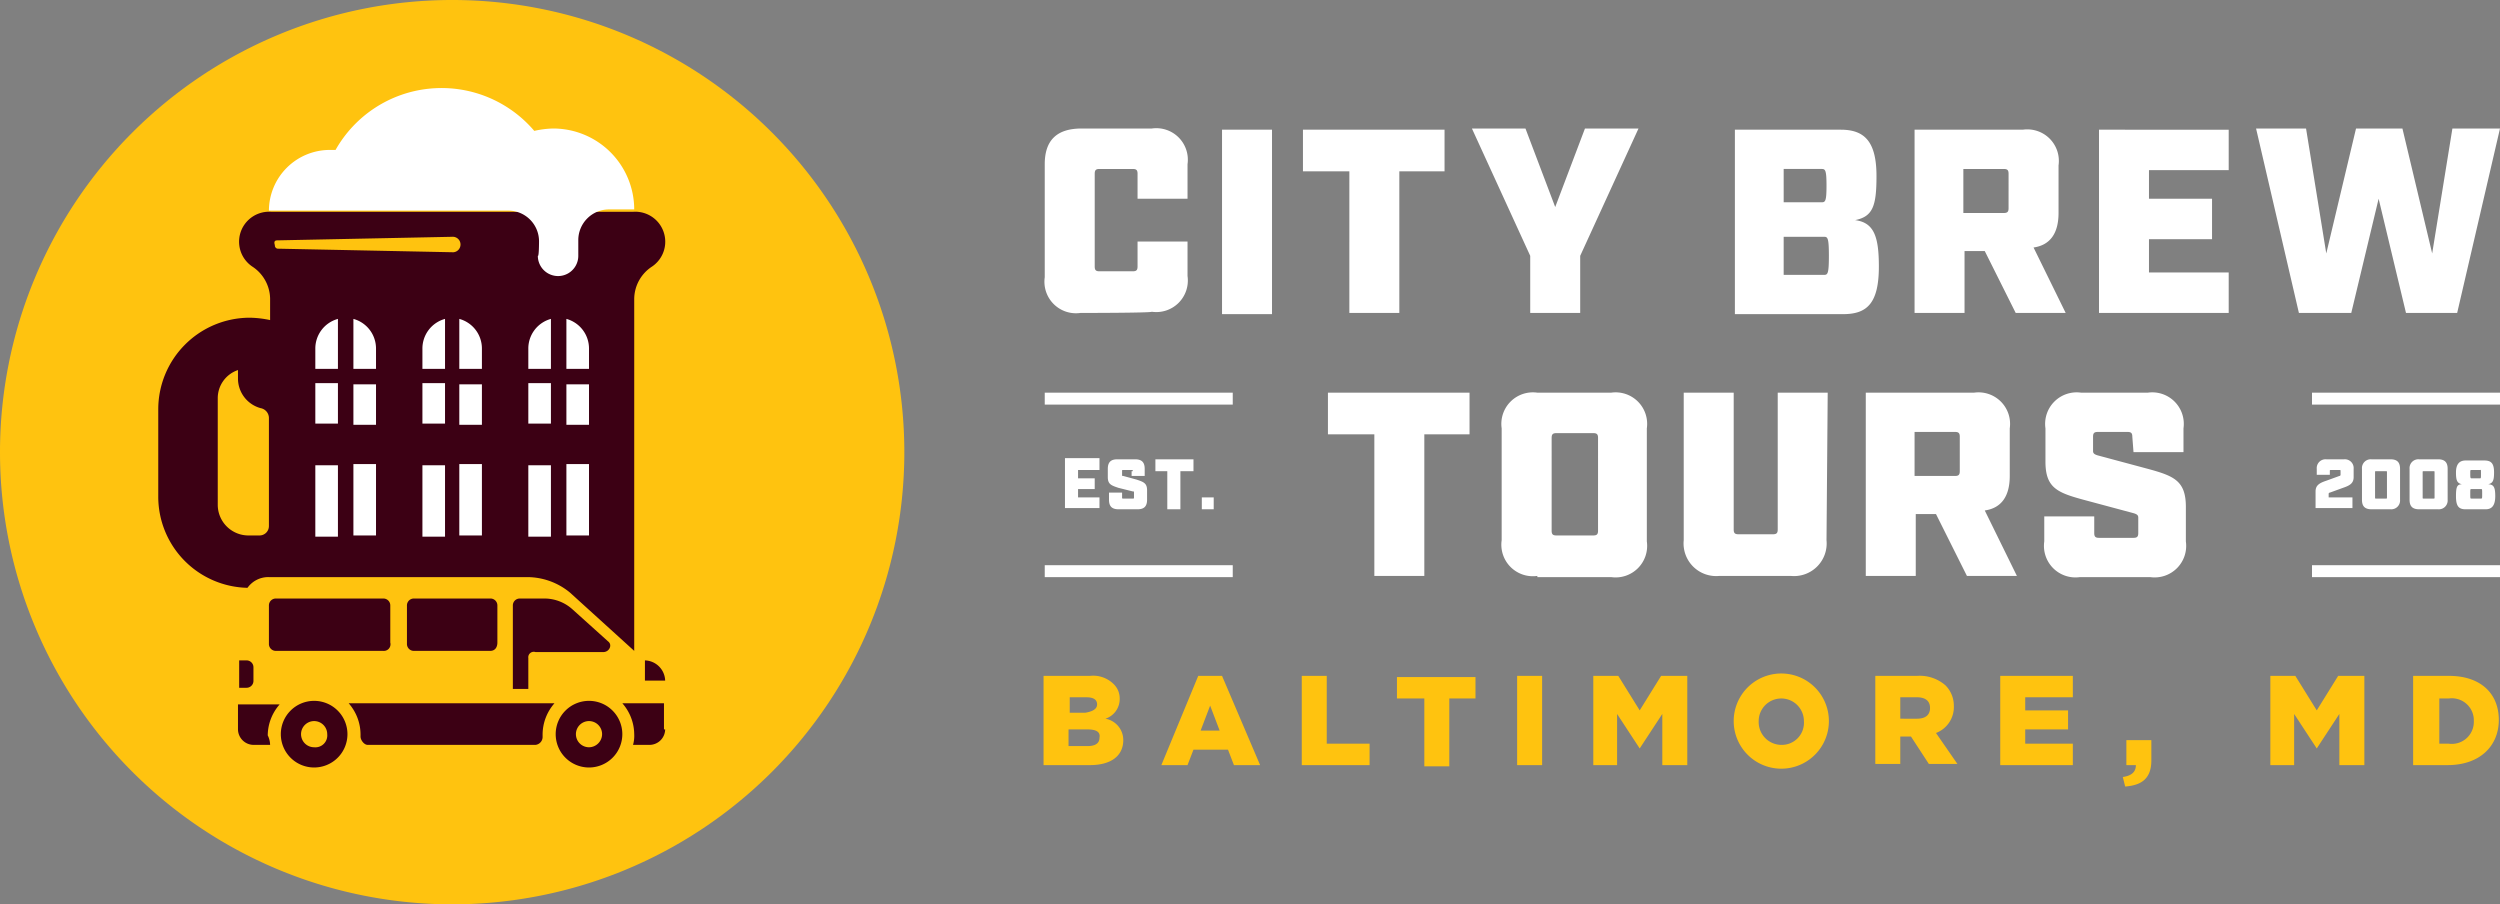 <svg id="Layer_1" data-name="Layer 1" xmlns="http://www.w3.org/2000/svg" xmlns:xlink="http://www.w3.org/1999/xlink" viewBox="0 0 210.1 76"><rect x="0" y="0" width="210.1" height="76" fill="#808080" stroke="none"/><defs><style>.cls-1{fill:none;}.cls-2{clip-path:url(#clip-path);}.cls-3{fill:#ffc30f;}.cls-4{fill:#3c0014;}.cls-5{fill:#fff;}</style><clipPath id="clip-path"><rect class="cls-1" width="210.1" height="76"/></clipPath></defs><title>logo-baltimore-light</title><g class="cls-2"><path class="cls-3" d="M0,38A38,38,0,1,0,38,0,38,38,0,0,0,0,38"/></g><g class="cls-2"><path class="cls-4" d="M22.6,48.5H44.3a5.66,5.66,0,0,1,3.6,1.3l5.4,4.9V25.1a3.28,3.28,0,0,1,1.5-2.7,2.52,2.52,0,0,0-1.6-4.6H22.8a2.52,2.52,0,0,0-1.6,4.6,3.28,3.28,0,0,1,1.5,2.7v1.8a8.81,8.81,0,0,0-1.7-.2,7.7,7.7,0,0,0-7.7,7.7v7.3a7.66,7.66,0,0,0,7.5,7.7,2.14,2.14,0,0,1,1.8-.9m-4.3-15A2.49,2.49,0,0,1,20,31.1v.7a2.58,2.58,0,0,0,1.9,2.5.85.85,0,0,1,.7.8v9.1a.79.79,0,0,1-.8.8h-.9a2.58,2.58,0,0,1-2.6-2.6ZM41.2,54.7H34.8a.58.58,0,0,1-.6-.6V50.9a.58.58,0,0,1,.6-.6h6.4a.58.58,0,0,1,.6.6V54c0,.4-.2.7-.6.7m-9,0h-9a.58.58,0,0,1-.6-.6V50.9a.58.58,0,0,1,.6-.6h9a.58.58,0,0,1,.6.6V54a.56.56,0,0,1-.6.7m-11.5.8a.58.58,0,0,1,.6.6v1.1a.58.58,0,0,1-.6.6h-.6V55.5Zm33.5,0a1.75,1.75,0,0,1,1.7,1.7H54.2ZM30.3,61.9v-.2a4,4,0,0,0-1-2.6H46.6a4,4,0,0,0-1,2.6v.2a.67.67,0,0,1-.6.7H30.9c-.3,0-.6-.4-.6-.7m25.6-.6a1.32,1.32,0,0,1-1.3,1.3H53.2a2.77,2.77,0,0,0,.1-.9,4,4,0,0,0-1-2.6h3.5v2.2ZM22.7,62.6H21.3A1.32,1.32,0,0,1,20,61.3V59.2h3.5a4,4,0,0,0-1,2.6,1.88,1.88,0,0,1,.2.8m29.6-.9a2.8,2.8,0,1,1-2.8-2.8,2.8,2.8,0,0,1,2.8,2.8m-1.7,0a1.1,1.1,0,1,0-1.1,1.1,1.11,1.11,0,0,0,1.1-1.1m-21.4,0a2.8,2.8,0,1,1-2.8-2.8,2.8,2.8,0,0,1,2.8,2.8m-1.7,0a1.1,1.1,0,1,0-1.1,1.1,1,1,0,0,0,1.1-1.1m16.9-6.4v2.6H43.1v-7a.58.58,0,0,1,.6-.6h2.1a3.52,3.52,0,0,1,2.3.9l3,2.7c.4.3.1.9-.4.9H45a.46.46,0,0,0-.6.5"/></g><g class="cls-2"><path class="cls-5" d="M45.3,20.3a2.58,2.58,0,0,0-2.6-2.6H22.6a5.12,5.12,0,0,1,5.1-5.1h.5A10.23,10.23,0,0,1,44.9,11a7.77,7.77,0,0,1,1.6-.2,6.81,6.81,0,0,1,6.8,6.8H51.2a2.58,2.58,0,0,0-2.6,2.6v1.3a1.7,1.7,0,1,1-3.4,0C45.3,21.6,45.3,20.3,45.3,20.3ZM37.4,32.2H35.5v3.4h1.9Zm0-1.2V26.8a2.58,2.58,0,0,0-1.9,2.5V31Zm-9,1.2H26.5v3.4h1.9ZM29.7,31h1.9V29.3a2.58,2.58,0,0,0-1.9-2.5Zm16.6,1.2H44.4v3.4h1.9ZM28.4,31V26.8a2.58,2.58,0,0,0-1.9,2.5V31Zm19.2,0h1.9V29.3a2.58,2.58,0,0,0-1.9-2.5Zm-1.3,0V26.8a2.58,2.58,0,0,0-1.9,2.5V31Zm-7.7,0h1.9V29.3a2.58,2.58,0,0,0-1.9-2.5Zm0,14h1.9V39H38.6Zm9,0h1.9V39H47.6Zm-1.3-5.9H44.4v6h1.9Zm1.3-3.4h1.9V32.3H47.6Zm-9,0h1.9V32.3H38.6Zm-1.2,3.4H35.5v6h1.9ZM29.7,45h1.9V39H29.7Zm0-9.3h1.9V32.3H29.7Zm-1.3,3.4H26.5v6h1.9Z"/></g><g class="cls-2"><path class="cls-3" d="M23.3,20.2,38,19.9a.65.65,0,0,1,.1,1.3h0l-14.7-.3a.27.27,0,0,1-.3-.3c-.1-.3,0-.4.2-.4"/></g><g class="cls-2"><path class="cls-5" d="M90.8,26.3a2.65,2.65,0,0,1-3-3V13.8c0-2,1-3,3.1-3h5.9a2.65,2.65,0,0,1,3,3v2.9H95.6V14.6c0-.3-.1-.4-.4-.4H92.4c-.3,0-.4.1-.4.4v7.8c0,.3.1.4.4.4h2.8c.3,0,.4-.1.4-.4V20.3h4.2v2.9a2.65,2.65,0,0,1-3,3C96.7,26.3,90.8,26.3,90.8,26.3Zm11.9-15.4h4.2V26.4h-4.2Zm14.9,3.5V26.3h-4.2V14.4h-3.9V10.9h11.9v3.5Zm11,11.9V21.5l-4.9-10.7h4.5l2.5,6.6,2.5-6.6h4.5l-4.9,10.7v4.8Zm26.1-15.4c2,0,3,1,3,3.9,0,2.5-.3,3.4-1.8,3.7,1.6.2,2,1.4,2,3.9,0,3.1-1,4-3,4h-9.1V10.9ZM153.1,17c.3,0,.4-.1.4-1.4s-.1-1.4-.4-1.4h-3.2V17Zm.2,6.1c.3,0,.4-.1.4-1.6s-.1-1.6-.4-1.6h-3.4v3.2Zm16.1,3.2-2.6-5.2h-1.7v5.2h-4.2V10.9H170a2.65,2.65,0,0,1,3,3v4c0,1.7-.7,2.7-2.1,2.9l2.7,5.5Zm-1-8.4c.3,0,.4-.1.4-.4V14.6c0-.3-.1-.4-.4-.4H165v3.7Zm18.9-7v3.4h-6.7v2.4h5.3v3.4h-5.3v2.8h6.7v3.4H176.4V10.9Zm14.9,15.4-2.3-9.6-2.3,9.6h-4.4l-3.6-15.5h4.2l1.7,10.5L198,10.8h3.9l2.5,10.5,1.7-10.5h4l-3.6,15.5ZM119.7,36.5V48.4h-4.2V36.5h-3.9V33h11.9v3.5Zm9.5,11.9a2.65,2.65,0,0,1-3-3V36a2.65,2.65,0,0,1,3-3h6.2a2.65,2.65,0,0,1,3,3v9.5a2.65,2.65,0,0,1-3,3h-6.2Zm1.2-3.8c0,.3.1.4.4.4h3.1c.3,0,.4-.1.4-.4V36.8c0-.3-.1-.4-.4-.4h-3.1c-.3,0-.4.1-.4.4Zm23.1.8a2.74,2.74,0,0,1-3,3h-6a2.74,2.74,0,0,1-3-3V33h4.2V44.5c0,.3.1.4.4.4H149c.3,0,.4-.1.4-.4V33h4.2l-.1,12.4Zm11.8,3-2.6-5.2H161v5.2h-4.2V33h9.1a2.65,2.65,0,0,1,3,3v4c0,1.7-.7,2.7-2.1,2.9l2.7,5.5Zm-1-8.4c.3,0,.4-.1.4-.4V36.7c0-.3-.1-.4-.4-.4h-3.4V40Zm14.9-3.3c0-.3-.1-.4-.4-.4h-2.5c-.3,0-.4.1-.4.4v1.2c0,.2.1.3.5.4l4.1,1.1c2.2.6,3.2,1,3.2,3.2v2.9a2.65,2.65,0,0,1-3,3h-5.9a2.65,2.65,0,0,1-3-3V43.4H176v1.4c0,.3.1.4.4.4h2.9c.3,0,.4-.1.4-.4V43.5c0-.2-.1-.3-.5-.4L175.1,42c-2.2-.6-3.2-1-3.2-3.2V36a2.65,2.65,0,0,1,3-3h5.6a2.65,2.65,0,0,1,3,3v2h-4.2l-.1-1.3ZM92.4,38.6v.9H90.6v.7H92v.9H90.6v.7h1.8v.9H89.5V38.5h2.9Zm2.8,1c0-.1,0-.1-.1-.1h-.7c-.1,0-.1,0-.1.1v.3c0,.1,0,.1.1.1l1.1.3c.6.2.9.3.9.9V42c0,.6-.3.8-.8.8H94c-.6,0-.8-.3-.8-.8v-.6h1.1v.4c0,.1,0,.1.1.1h.8c.1,0,.1,0,.1-.1v-.4c0-.1,0-.1-.1-.1L94,41c-.6-.2-.9-.3-.9-.9v-.7c0-.6.3-.8.8-.8h1.5c.6,0,.8.3.8.8V40H95.1v-.4Zm4,0v3.2H98.1V39.6h-1v-1h3.2v1Zm1.8,2.2h1v1h-1Zm2.6-8.8H87.8v1h15.8Zm0,14.5H87.8v1h15.8Zm92.2-7.6h-1.1v-.5a.74.74,0,0,1,.8-.8H197a.74.74,0,0,1,.8.8v.7c0,.5-.3.7-.9.9l-1.1.4a.1.1,0,0,0-.1.1v.3h2v.9h-3.1V41.3c0-.5.3-.7.9-.9l1.1-.4a.1.1,0,0,0,.1-.1v-.3c0-.1,0-.1-.1-.1h-.7c-.1,0-.1,0-.1.1v.3Zm3.5,2.9c-.6,0-.8-.3-.8-.8V39.4a.74.74,0,0,1,.8-.8h1.6c.6,0,.8.3.8.8V42a.74.74,0,0,1-.8.8Zm.3-1c0,.1,0,.1.1.1h.8c.1,0,.1,0,.1-.1V39.7c0-.1,0-.1-.1-.1h-.8c-.1,0-.1,0-.1.1Zm3.7,1c-.6,0-.8-.3-.8-.8V39.4a.74.74,0,0,1,.8-.8h1.6c.6,0,.8.3.8.8V42a.74.74,0,0,1-.8.8Zm.3-1c0,.1,0,.1.1.1h.8c.1,0,.1,0,.1-.1V39.7c0-.1,0-.1-.1-.1h-.8c-.1,0-.1,0-.1.1Zm6.1-.1c0,.8-.3,1.1-.8,1.1h-1.7c-.6,0-.8-.3-.8-1.1s.1-1,.5-1c-.4-.1-.5-.3-.5-1s.3-1,.8-1h1.6c.6,0,.8.3.8,1s-.1.9-.5,1c.5,0,.6.3.6,1m-1.2.2c.1,0,.1,0,.1-.4s0-.4-.1-.4h-.8c-.1,0-.1,0-.1.4s0,.4.1.4Zm-.8-2.4c-.1,0-.1,0-.1.3s0,.4.1.4h.7c.1,0,.1,0,.1-.4s0-.3-.1-.3Zm2.4,8H194.3v1h15.8Zm0-14.5H194.3v1h15.8Z"/></g><path class="cls-3" d="M87.8,56.8h3.8a2.44,2.44,0,0,1,2,.7,1.66,1.66,0,0,1,.5,1.2h0a1.74,1.74,0,0,1-1.2,1.7,1.82,1.82,0,0,1,1.5,1.8h0c0,1.3-1,2.1-2.8,2.1H87.7V56.8Zm4.4,2.4q0-.6-.9-.6H89.9v1.3h1.3c.6-.1,1-.3,1-.7Zm-.8,2.1H89.8v1.4h1.6c.6,0,1-.2,1-.7h0C92.5,61.5,92.1,61.3,91.4,61.3Zm9.3-4.5h2l3.2,7.5h-2.2l-.5-1.3h-2.9l-.5,1.3H97.6Zm1.8,4.6-.8-2.1-.8,2.1Zm6.9-4.6h2.1v5.7h3.6v1.8h-5.7Zm10.2,1.9h-2.2V56.9H124v1.8h-2.2v5.7h-2.1V58.7Zm7.9-1.9h2.1v7.5h-2.1Zm6.3,0H136l1.8,2.9,1.8-2.9h2.2v7.5h-2.1V60l-1.9,2.9h0L135.9,60v4.3h-2V56.8Zm11.9,3.8h0a4,4,0,0,1,8,0h0a4,4,0,0,1-8,0Zm5.9,0h0a1.9,1.9,0,1,0-3.8,0h0a1.92,1.92,0,0,0,1.9,2A1.86,1.86,0,0,0,151.6,60.6Zm6-3.8h3.5a3.29,3.29,0,0,1,2.4.8,2.41,2.41,0,0,1,.7,1.7h0a2.33,2.33,0,0,1-1.5,2.3l1.8,2.6h-2.4l-1.5-2.3h-.9v2.3h-2.1Zm3.5,3.6c.7,0,1.1-.3,1.1-.9h0c0-.6-.4-.9-1.1-.9h-1.4v1.8Zm7.1-3.6h6v1.8h-4v1.1h3.6v1.6h-3.6v1.2h4v1.8h-6.1V56.8Zm10.2,8.5c.7-.1,1.1-.4,1.1-1h-.8V62.2h2.1v1.7c0,1.6-.9,2.1-2.2,2.2Z"/><path class="cls-3" d="M190.7,56.8h2.2l1.8,2.9,1.8-2.9h2.2v7.5h-2.1V60l-1.9,2.9h0L192.8,60v4.3h-2V56.8Zm12.2,0h2.9c2.7,0,4.2,1.5,4.2,3.7h0c0,2.2-1.6,3.8-4.3,3.8h-2.9V56.8Zm2.1,1.9v3.8h.8a1.85,1.85,0,0,0,2.1-1.9h0a1.85,1.85,0,0,0-2.1-1.9Z"/></svg>